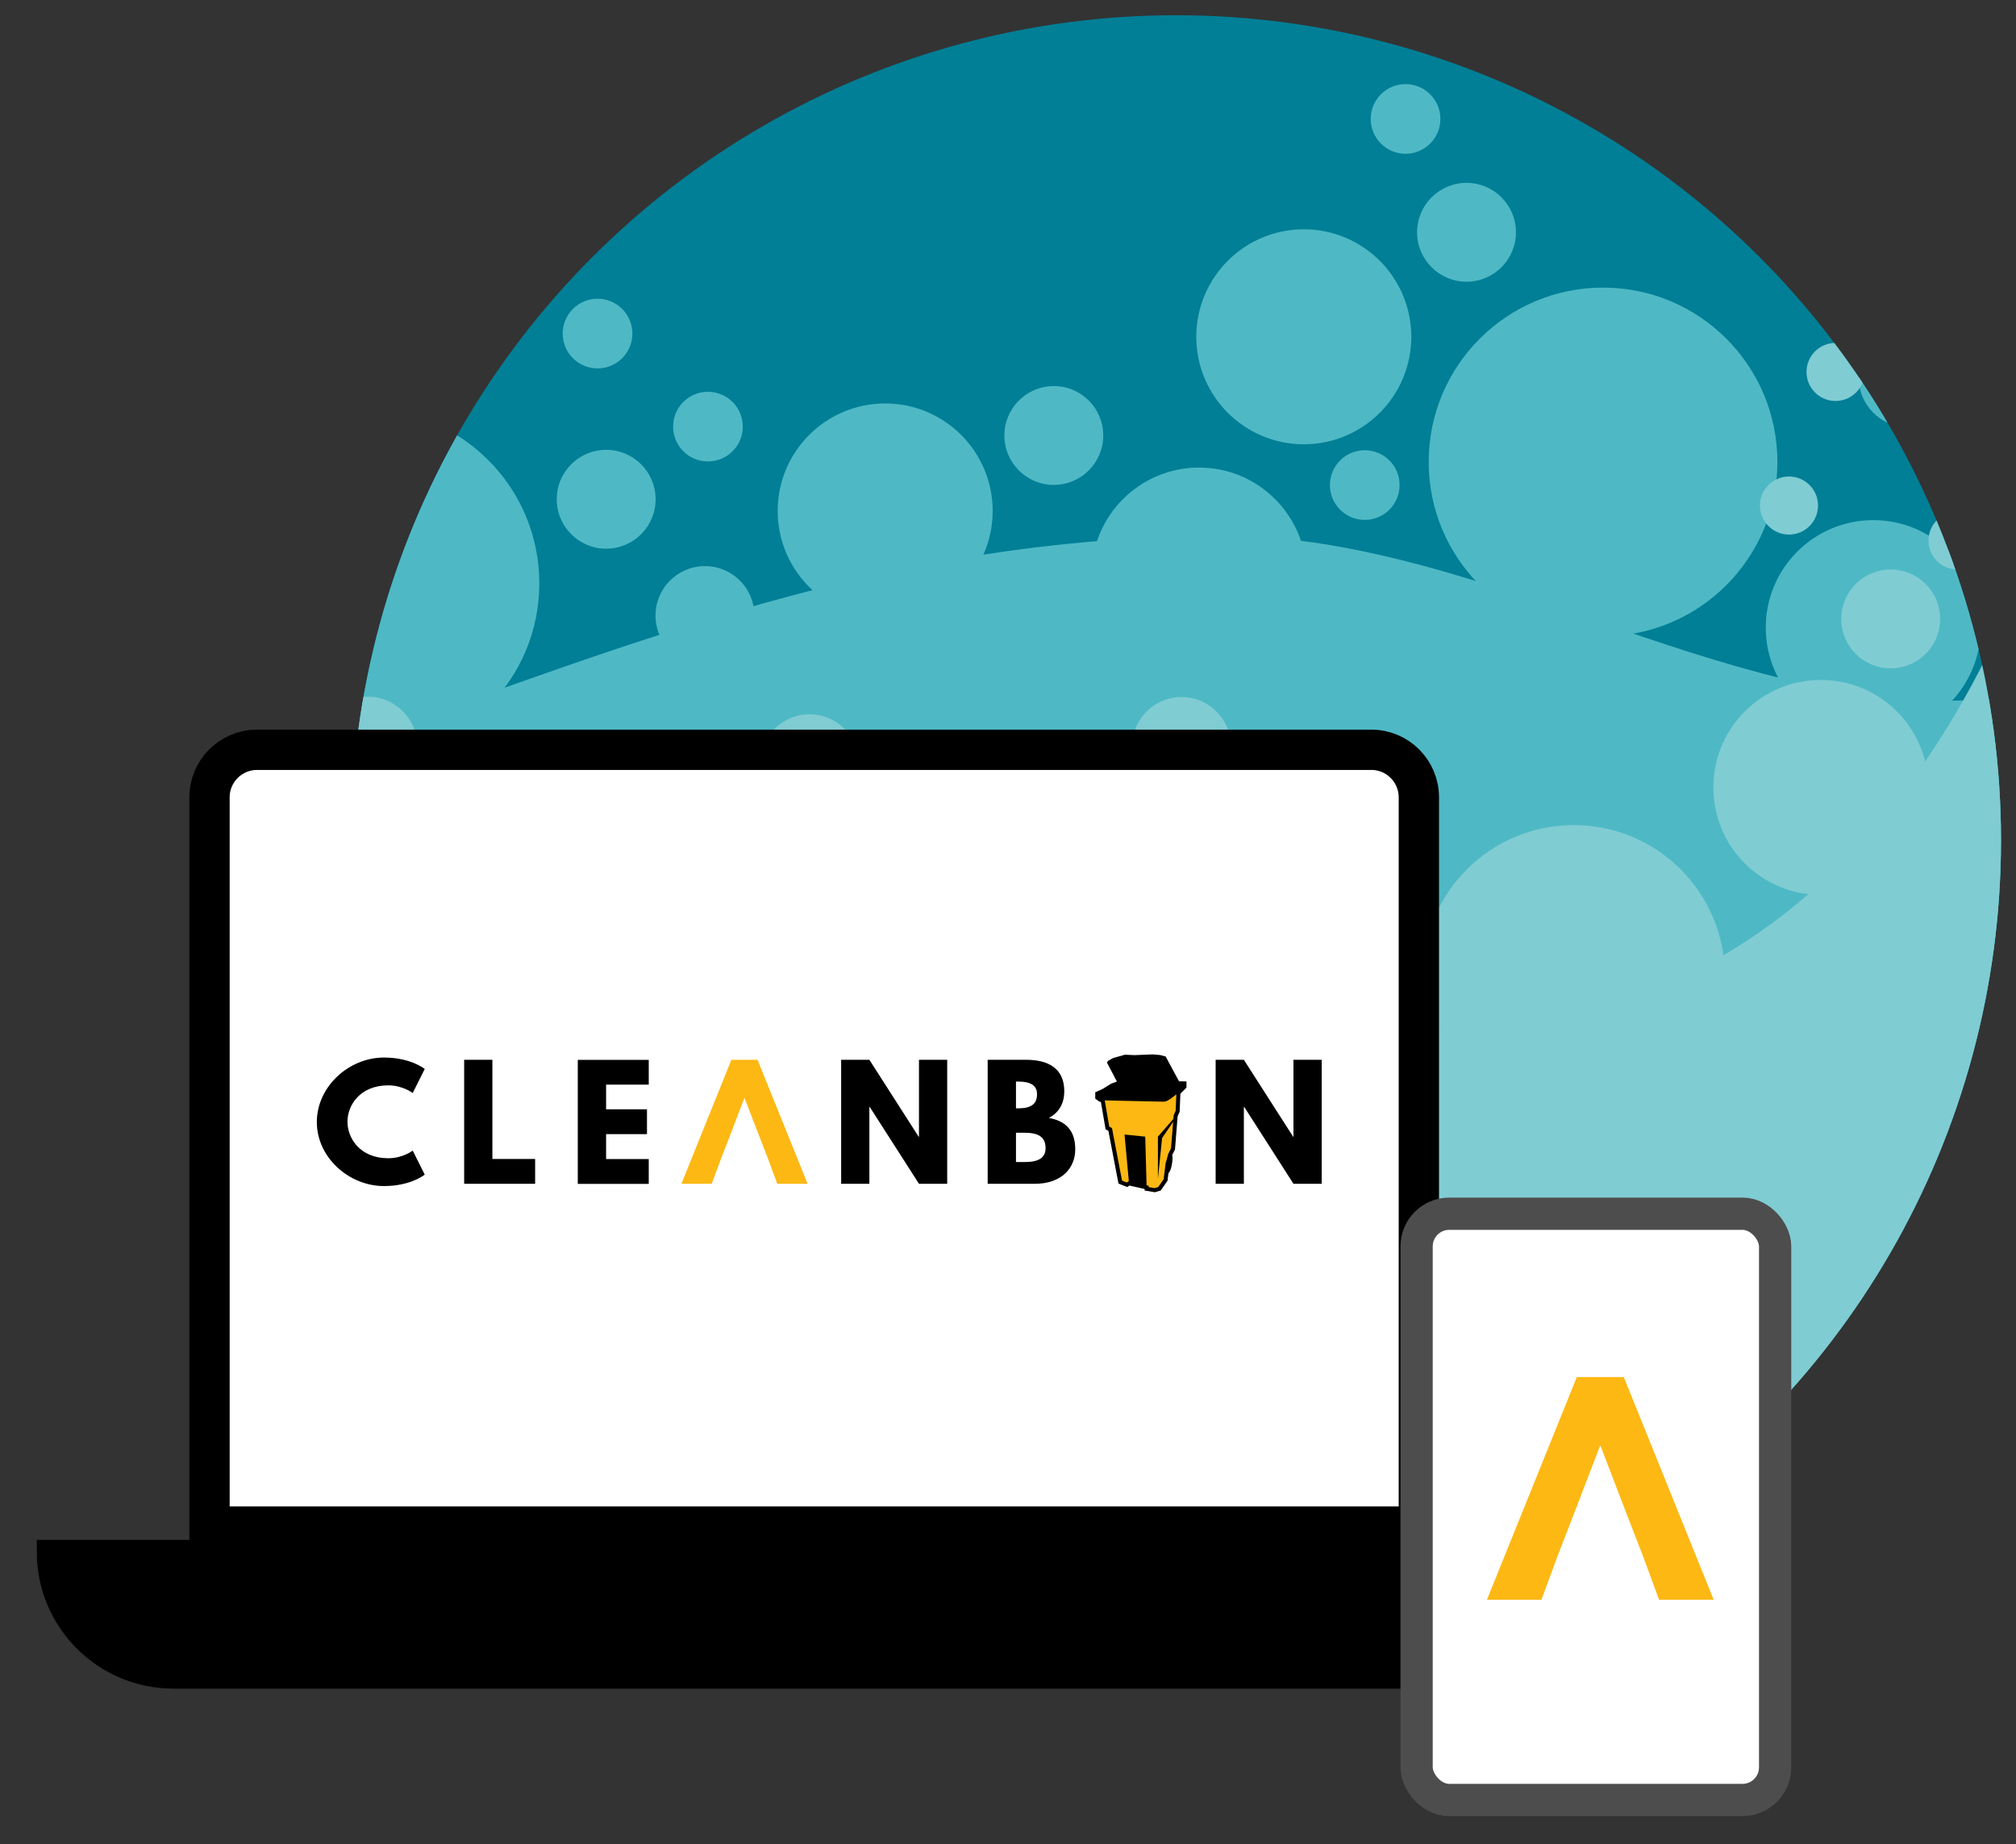 <?xml version="1.0" encoding="UTF-8"?>
<svg xmlns="http://www.w3.org/2000/svg" xmlns:xlink="http://www.w3.org/1999/xlink" viewBox="0 0 250 228.72">
  <rect x="0" y="0" width="250" height="228.72" fill="#333333" stroke="none"/>
  <defs>
    <style>
      .cls-1 {
        fill: none;
      }

      .cls-2 {
        fill: #4eb9c5;
      }

      .cls-3 {
        stroke-width: 5px;
      }

      .cls-3, .cls-4 {
        fill: #fff;
      }

      .cls-3, .cls-4, .cls-5, .cls-6 {
        stroke-miterlimit: 10;
      }

      .cls-3, .cls-5, .cls-6 {
        stroke: #000;
      }

      .cls-7 {
        clip-path: url(#clippath-1);
      }

      .cls-8 {
        clip-path: url(#clippath-2);
      }

      .cls-9, .cls-6 {
        fill: #fdb813;
      }

      .cls-4 {
        stroke: #4d4d4d;
        stroke-width: 4px;
      }

      .cls-10 {
        fill: #80ccd3;
      }

      .cls-11 {
        fill: #fcfcfc;
      }

      .cls-5 {
        stroke-width: 3px;
      }

      .cls-6 {
        stroke-width: .5px;
      }

      .cls-12 {
        fill: #017f96;
      }

      .cls-13 {
        clip-path: url(#clippath);
      }
    </style>
    <clipPath id="clippath">
      <circle class="cls-1" cx="145.83" cy="104.2" r="102.31"/>
    </clipPath>
    <clipPath id="clippath-1">
      <rect class="cls-1" x="335.22" y="44.1" width="178.96" height="130.51" transform="translate(849.39 218.7) rotate(180)"/>
    </clipPath>
    <clipPath id="clippath-2">
      <polygon class="cls-1" points="489.8 150.84 117.88 150.84 117.88 87.66 212.94 87.57 212.94 71.36 228.71 57.38 272.22 103.34 272.22 104.08 335.49 104.08 335.49 103.38 379 57.42 398.81 74.79 398.91 78.93 490.61 78.93 489.8 150.84"/>
    </clipPath>
  </defs>
  <g id="bright_color_fill" data-name="bright color fill">
    <g class="cls-13">
      <g id="background">
        <rect class="cls-12" x="-112.23" y="-67.68" width="360.39" height="295.73"/>
      </g>
      <g id="dark_blue" data-name="dark blue">
        <g>
          <circle class="cls-2" cx="45.26" cy="72.35" r="21.62"/>
          <circle class="cls-2" cx="198.79" cy="57.29" r="21.62"/>
          <circle class="cls-2" cx="232.3" cy="77.84" r="13.33"/>
          <circle class="cls-2" cx="148.69" cy="71.32" r="13.33"/>
          <circle class="cls-2" cx="109.77" cy="63.37" r="13.33"/>
          <circle class="cls-2" cx="11.01" cy="92.16" r="13.33"/>
          <circle class="cls-2" cx="161.68" cy="41.77" r="13.33"/>
          <circle class="cls-2" cx="130.68" cy="54.01" r="6.13"/>
          <circle class="cls-2" cx="87.42" cy="76.34" r="6.13"/>
          <circle class="cls-2" cx="75.17" cy="61.92" r="6.13"/>
          <circle class="cls-2" cx="21.12" cy="49.64" r="6.13"/>
          <circle class="cls-2" cx="181.86" cy="28.81" r="6.13"/>
          <circle class="cls-2" cx="236.63" cy="46.85" r="6.13"/>
          <circle class="cls-2" cx="87.79" cy="52.91" r="4.32"/>
          <circle class="cls-2" cx="74.1" cy="41.37" r="4.32"/>
          <circle class="cls-2" cx="239.16" cy="30.64" r="4.32"/>
          <circle class="cls-2" cx="231.24" cy="21.26" r="4.32"/>
          <circle class="cls-2" cx="174.3" cy="14.75" r="4.32"/>
          <circle class="cls-2" cx="181.52" cy="2.5" r="4.32"/>
          <circle class="cls-2" cx="65.46" cy="27.68" r="4.32"/>
          <circle class="cls-2" cx="169.24" cy="60.16" r="4.32"/>
          <path class="cls-2" d="M151.96,66.47c-37.11-.02-66.01,10.37-100.38,22.77-34.62,12.48-60.81,26.26-98.57,14.62-30.01-9.25-50.42-44.81-65.2-70.59l-.09,194.53,360.39.16.06-141.45c-31.47,3.72-63.6-20.03-96.21-20.05Z"/>
        </g>
      </g>
      <g id="mid_blue" data-name="mid blue">
        <g>
          <circle class="cls-10" cx="-.89" cy="107.29" r="18.74"/>
          <circle class="cls-10" cx="67.58" cy="109.48" r="18.74"/>
          <circle class="cls-10" cx="195.16" cy="121.07" r="18.74"/>
          <circle class="cls-10" cx="109.74" cy="123.56" r="13.33"/>
          <circle class="cls-10" cx="32.99" cy="109.47" r="10.81"/>
          <circle class="cls-10" cx="167.05" cy="103.04" r="10.81"/>
          <circle class="cls-10" cx="234.46" cy="76.76" r="6.13"/>
          <circle class="cls-10" cx="146.52" cy="92.58" r="6.13"/>
          <circle class="cls-10" cx="100.39" cy="94.72" r="6.13"/>
          <circle class="cls-10" cx="32.28" cy="91.45" r="3.6"/>
          <circle class="cls-10" cx="93.53" cy="106.61" r="3.6"/>
          <circle class="cls-10" cx="227.62" cy="46.13" r="3.6"/>
          <circle class="cls-10" cx="133.17" cy="114.56" r="3.6"/>
          <circle class="cls-10" cx="36.6" cy="80.64" r="3.6"/>
          <circle class="cls-10" cx="19.31" cy="73.42" r="3.6"/>
          <circle class="cls-10" cx="169.21" cy="120.34" r="3.6"/>
          <circle class="cls-10" cx="221.85" cy="62.7" r="3.6"/>
          <circle class="cls-10" cx="242.75" cy="67.04" r="3.6"/>
          <circle class="cls-10" cx="45.61" cy="92.54" r="6.13"/>
          <circle class="cls-10" cx="149.38" cy="127.9" r="13.33"/>
          <circle class="cls-10" cx="225.8" cy="97.66" r="13.33"/>
          <path class="cls-10" d="M174.53,127.81c-36.66-1.31-70.77-16.05-107.85-16.06-34.96-.02-66.86,17.82-101.93,17.1-30.87-.64-56.14-5.86-76.97-23.78l-.06,122.74,360.39.16.07-150.35c-13.72,29.82-37.14,51.5-73.65,50.19Z"/>
        </g>
      </g>
    </g>
    <g class="cls-7">
      <g class="cls-8">
        <g>
          <g id="background-2" data-name="background">
            <rect class="cls-12" x="118.59" y="37.23" width="93.44" height="78.29"/>
          </g>
          <g id="dark_blue-2" data-name="dark blue">
            <g>
              <ellipse class="cls-2" cx="159.42" cy="74.3" rx="5.61" ry="5.72"/>
              <ellipse class="cls-2" cx="126.53" cy="68.58" rx="5.61" ry="5.72"/>
              <ellipse class="cls-2" cx="199.23" cy="70.3" rx="5.61" ry="5.72"/>
              <ellipse class="cls-2" cx="135.87" cy="85.18" rx="5.61" ry="5.72"/>
              <ellipse class="cls-2" cx="207.92" cy="75.74" rx="3.46" ry="3.53"/>
              <ellipse class="cls-2" cx="186.24" cy="74.02" rx="3.46" ry="3.53"/>
              <ellipse class="cls-2" cx="176.15" cy="71.92" rx="3.46" ry="3.53"/>
              <ellipse class="cls-2" cx="150.54" cy="79.55" rx="3.46" ry="3.53"/>
              <ellipse class="cls-2" cx="189.6" cy="66.19" rx="3.46" ry="3.53"/>
              <ellipse class="cls-2" cx="135.59" cy="73.64" rx="3.46" ry="3.53"/>
              <ellipse class="cls-2" cx="130.17" cy="76.31" rx="1.59" ry="1.62"/>
              <ellipse class="cls-2" cx="181.57" cy="69.44" rx="1.59" ry="1.62"/>
              <ellipse class="cls-2" cx="170.35" cy="75.35" rx="1.59" ry="1.62"/>
              <ellipse class="cls-2" cx="167.18" cy="71.54" rx="1.59" ry="1.62"/>
              <ellipse class="cls-2" cx="143.25" cy="78.22" rx="1.59" ry="1.62"/>
              <ellipse class="cls-2" cx="153.16" cy="68.29" rx="1.59" ry="1.62"/>
              <ellipse class="cls-2" cx="121.39" cy="61.23" rx="1.59" ry="1.62"/>
              <ellipse class="cls-2" cx="194.83" cy="62.76" rx="1.59" ry="1.62"/>
              <ellipse class="cls-2" cx="209.2" cy="69.72" rx="1.59" ry="1.62"/>
              <ellipse class="cls-2" cx="141.2" cy="74.97" rx="1.59" ry="1.62"/>
              <ellipse class="cls-2" cx="133.07" cy="78.31" rx="1.12" ry="1.14"/>
              <ellipse class="cls-2" cx="170.45" cy="69.15" rx="1.12" ry="1.14"/>
              <ellipse class="cls-2" cx="166.89" cy="66.1" rx="1.12" ry="1.14"/>
              <ellipse class="cls-2" cx="209.37" cy="66.05" rx="1.12" ry="1.14"/>
              <ellipse class="cls-2" cx="208.12" cy="61.92" rx="1.12" ry="1.14"/>
              <ellipse class="cls-2" cx="192.87" cy="59.04" rx="1.12" ry="1.14"/>
              <ellipse class="cls-2" cx="194.74" cy="55.8" rx="1.12" ry="1.14"/>
              <ellipse class="cls-2" cx="143.91" cy="72.78" rx="1.12" ry="1.14"/>
              <ellipse class="cls-2" cx="164.65" cy="62.47" rx="1.12" ry="1.14"/>
              <ellipse class="cls-2" cx="133.82" cy="68.58" rx="1.12" ry="1.14"/>
              <ellipse class="cls-2" cx="124.1" cy="54.65" rx="1.12" ry="1.14"/>
              <ellipse class="cls-2" cx="191.56" cy="71.06" rx="1.12" ry="1.14"/>
              <path class="cls-2" d="M181.96,73.26c-9.62,0-11.99,2.22-20.9,5.51-8.97,3.31-15.76,6.96-25.56,3.88-7.78-2.44-12.86-3.44-16.69-10.26l-.22,43.08h93.44v-37.45c-8.16.99-21.62-4.76-30.07-4.76Z"/>
            </g>
          </g>
          <g id="mid_blue-2" data-name="mid blue">
            <g>
              <ellipse class="cls-10" cx="130.83" cy="86.99" rx="4.86" ry="4.96"/>
              <ellipse class="cls-10" cx="147.46" cy="83.56" rx="4.86" ry="4.96"/>
              <ellipse class="cls-10" cx="165.21" cy="84.13" rx="4.86" ry="4.96"/>
              <ellipse class="cls-10" cx="197.63" cy="84.17" rx="4.86" ry="4.96"/>
              <ellipse class="cls-10" cx="176.15" cy="87.85" rx="3.46" ry="3.53"/>
              <ellipse class="cls-10" cx="156.24" cy="84.13" rx="2.8" ry="2.86"/>
              <ellipse class="cls-10" cx="139.61" cy="88.14" rx="2.8" ry="2.86"/>
              <ellipse class="cls-10" cx="191.33" cy="77.45" rx="2.8" ry="2.86"/>
              <ellipse class="cls-10" cx="123.82" cy="80.79" rx="1.59" ry="1.62"/>
              <ellipse class="cls-10" cx="207.42" cy="74.5" rx="1.59" ry="1.62"/>
              <ellipse class="cls-10" cx="185.68" cy="79.65" rx="1.59" ry="1.62"/>
              <ellipse class="cls-10" cx="175.18" cy="78.23" rx="1.59" ry="1.62"/>
              <ellipse class="cls-10" cx="126.06" cy="77.17" rx="1.59" ry="1.62"/>
              <ellipse class="cls-10" cx="127.09" cy="80.31" rx=".93" ry=".95"/>
              <ellipse class="cls-10" cx="124.47" cy="84.89" rx=".93" ry=".95"/>
              <ellipse class="cls-10" cx="156.06" cy="79.36" rx=".93" ry=".95"/>
              <ellipse class="cls-10" cx="171.94" cy="83.37" rx=".93" ry=".95"/>
              <ellipse class="cls-10" cx="206.7" cy="67.34" rx=".93" ry=".95"/>
              <ellipse class="cls-10" cx="182.22" cy="85.47" rx=".93" ry=".95"/>
              <ellipse class="cls-10" cx="157.18" cy="76.5" rx=".93" ry=".95"/>
              <ellipse class="cls-10" cx="136.81" cy="67.34" rx=".93" ry=".95"/>
              <ellipse class="cls-10" cx="152.69" cy="74.59" rx=".93" ry=".95"/>
              <ellipse class="cls-10" cx="122.98" cy="71.35" rx=".93" ry=".95"/>
              <ellipse class="cls-10" cx="140.36" cy="83.56" rx=".93" ry=".95"/>
              <ellipse class="cls-10" cx="138.12" cy="81.65" rx=".93" ry=".95"/>
              <ellipse class="cls-10" cx="191.56" cy="86.99" rx=".93" ry=".95"/>
              <ellipse class="cls-10" cx="206.83" cy="70.82" rx=".93" ry=".95"/>
              <ellipse class="cls-10" cx="209.57" cy="72.05" rx=".93" ry=".95"/>
              <ellipse class="cls-10" cx="159.51" cy="79.65" rx="1.59" ry="1.62"/>
              <ellipse class="cls-10" cx="186.42" cy="89" rx="3.46" ry="3.53"/>
              <ellipse class="cls-10" cx="206.23" cy="80.98" rx="3.46" ry="3.53"/>
              <path class="cls-10" d="M118.59,79.6v6.97c1.64-.27,2.9-1.73,2.9-3.48s-1.25-3.21-2.9-3.48Z"/>
              <path class="cls-10" d="M189.38,92.05c-10.01,2.94-15.03-2.6-24.64-2.6-9.06,0-17.33,4.73-26.43,4.54-8-.17-14.56-1.54-19.96-6.29v32.49h93.44l-.28-36.05c-10.21,1.23-13.58,3.37-22.13,7.9Z"/>
            </g>
          </g>
          <g id="light_blue" data-name="light blue">
            <g>
              <path class="cls-11" d="M211.94,118.95v-24.94c-10.58-.09-13.32,7.74-23.7,6.78-8.65-.8-24.42-5.97-32.91-6.12-10.2-.19-12.15,3.27-21.85,5.71-7.25,1.82-9.83-1.53-17.27-2.65l.4,21.23h95.33Z"/>
              <ellipse class="cls-11" cx="202.79" cy="94.43" rx="5.05" ry="5.06"/>
              <ellipse class="cls-11" cx="131.2" cy="99.01" rx="5.05" ry="5.06"/>
              <ellipse class="cls-11" cx="180.01" cy="98.06" rx="5.05" ry="5.06"/>
              <circle class="cls-11" cx="189.26" cy="95.48" r="3.05"/>
              <circle class="cls-11" cx="165.23" cy="88.23" r="3.05"/>
              <circle class="cls-11" cx="161.72" cy="94.35" r="3.05"/>
              <circle class="cls-11" cx="141.02" cy="95.1" r="3.05"/>
              <circle class="cls-11" cx="123.67" cy="87.28" r="3.05"/>
              <circle class="cls-11" cx="125.1" cy="92.91" r="1.62"/>
              <circle class="cls-11" cx="159.61" cy="88.9" r="1.62"/>
              <circle class="cls-11" cx="184.77" cy="92.15" r="1.62"/>
              <circle class="cls-11" cx="187.06" cy="88.52" r="1.62"/>
              <circle class="cls-11" cx="209.18" cy="90.24" r="1.62"/>
              <circle class="cls-11" cx="205.94" cy="82.22" r="1.62"/>
              <circle class="cls-11" cx="177.91" cy="90.43" r="1.62"/>
              <circle class="cls-11" cx="149.12" cy="85.28" r="1.62"/>
              <circle class="cls-11" cx="146.26" cy="82.99" r="1.24"/>
              <circle class="cls-11" cx="185.16" cy="84.89" r="1.24"/>
              <circle class="cls-11" cx="186.3" cy="81.84" r="1.24"/>
              <circle class="cls-11" cx="203.08" cy="79.55" r="1.24"/>
              <circle class="cls-11" cx="203.84" cy="76.31" r="1.24"/>
              <circle class="cls-11" cx="196.79" cy="98.25" r="1.24"/>
              <circle class="cls-11" cx="190.69" cy="100.35" r="1.24"/>
              <circle class="cls-11" cx="170.29" cy="89.28" r="1.24"/>
              <circle class="cls-11" cx="146.07" cy="94.05" r="1.24"/>
              <circle class="cls-11" cx="123.77" cy="97.68" r="1.24"/>
              <circle class="cls-11" cx="146.64" cy="79.74" r="1.24"/>
              <circle class="cls-11" cx="153.7" cy="71.01" r=".72"/>
              <circle class="cls-11" cx="134.25" cy="77.02" r=".72"/>
              <circle class="cls-11" cx="126.63" cy="68.91" r=".72"/>
              <circle class="cls-11" cx="127.77" cy="70.82" r=".72"/>
              <circle class="cls-11" cx="192.4" cy="73.49" r=".72"/>
              <circle class="cls-11" cx="180.39" cy="80.74" r=".72"/>
              <circle class="cls-11" cx="179.06" cy="78.93" r=".72"/>
              <circle class="cls-11" cx="204.92" cy="73.09" r=".72"/>
              <circle class="cls-11" cx="204.67" cy="68.65" r=".72"/>
              <circle class="cls-11" cx="152.18" cy="85.61" r=".72"/>
              <circle class="cls-11" cx="153.51" cy="83.79" r=".72"/>
              <circle class="cls-11" cx="135.78" cy="75.78" r=".72"/>
              <circle class="cls-11" cx="159.9" cy="85.89" r=".72"/>
              <circle class="cls-11" cx="164.95" cy="83.22" r=".72"/>
              <circle class="cls-11" cx="163.33" cy="81.5" r=".72"/>
              <circle class="cls-11" cx="164.47" cy="79.31" r=".72"/>
              <circle class="cls-11" cx="163.52" cy="77.5" r=".72"/>
              <circle class="cls-11" cx="145.5" cy="91.33" r=".72"/>
              <circle class="cls-11" cx="133.49" cy="89.23" r=".72"/>
              <circle class="cls-11" cx="207.09" cy="93.62" r=".72"/>
              <circle class="cls-11" cx="202.51" cy="92.95" r=".72"/>
              <circle class="cls-11" cx="215.47" cy="81.5" r=".72"/>
              <circle class="cls-11" cx="187.92" cy="81.79" r=".72"/>
              <circle class="cls-11" cx="186.69" cy="79.88" r=".72"/>
              <circle class="cls-11" cx="127.49" cy="67" r=".72"/>
              <path class="cls-11" d="M117.2,89.38c-.19,0-.38.01-.57.03v10.05c.19.02.38.03.57.03,2.79,0,5.05-2.26,5.05-5.06s-2.26-5.06-5.05-5.06Z"/>
            </g>
          </g>
          <g id="background-3" data-name="background">
            <rect class="cls-12" x="211.77" y="37.23" width="92.9" height="78.29"/>
          </g>
          <g id="dark_blue-3" data-name="dark blue">
            <g>
              <ellipse class="cls-2" cx="226.01" cy="72.57" rx="5.57" ry="5.72"/>
              <ellipse class="cls-2" cx="218.26" cy="78.26" rx="3.44" ry="3.53"/>
              <ellipse class="cls-2" cx="237.31" cy="73.23" rx="3.44" ry="3.53"/>
              <ellipse class="cls-2" cx="247.34" cy="71.13" rx="3.44" ry="3.53"/>
              <ellipse class="cls-2" cx="233.97" cy="65.41" rx="3.44" ry="3.53"/>
              <ellipse class="cls-2" cx="241.95" cy="68.65" rx="1.58" ry="1.62"/>
              <ellipse class="cls-2" cx="228.77" cy="61.97" rx="1.58" ry="1.62"/>
              <ellipse class="cls-2" cx="214.65" cy="66.74" rx="1.58" ry="1.62"/>
              <ellipse class="cls-2" cx="214" cy="62.45" rx="1.11" ry="1.14"/>
              <ellipse class="cls-2" cx="216.05" cy="59.97" rx="1.11" ry="1.14"/>
              <ellipse class="cls-2" cx="230.72" cy="58.25" rx="1.11" ry="1.14"/>
              <ellipse class="cls-2" cx="228.86" cy="55.01" rx="1.11" ry="1.14"/>
              <ellipse class="cls-2" cx="232.02" cy="70.27" rx="1.11" ry="1.14"/>
              <path class="cls-2" d="M211.62,78.05l.19,40.2h92.85s.16-41.87.16-41.87c-7.82-4.97-11.78,4.45-19.51,6.9-9.73,3.08-15.69-.46-24.61-3.77-8.86-3.29-14.54-4.01-24.1-4.01-8.4,0-16.87,3.53-24.98,2.54Z"/>
            </g>
          </g>
          <g id="mid_blue-3" data-name="mid blue">
            <g>
              <ellipse class="cls-10" cx="225.42" cy="87.8" rx="4.86" ry="4.96"/>
              <ellipse class="cls-10" cx="247.56" cy="88.47" rx="3.46" ry="3.53"/>
              <ellipse class="cls-10" cx="232.3" cy="78.9" rx="2.8" ry="2.86"/>
              <ellipse class="cls-10" cx="215.23" cy="76.07" rx="1.59" ry="1.62"/>
              <ellipse class="cls-10" cx="238.03" cy="80.27" rx="1.59" ry="1.62"/>
              <ellipse class="cls-10" cx="249.99" cy="80.84" rx="1.59" ry="1.62"/>
              <ellipse class="cls-10" cx="217.01" cy="67.96" rx=".93" ry=".95"/>
              <ellipse class="cls-10" cx="241.49" cy="86.09" rx=".93" ry=".95"/>
              <ellipse class="cls-10" cx="232.14" cy="87.61" rx=".93" ry=".95"/>
              <ellipse class="cls-10" cx="218.5" cy="72.35" rx=".93" ry=".95"/>
              <ellipse class="cls-10" cx="213.08" cy="73.49" rx=".93" ry=".95"/>
              <ellipse class="cls-10" cx="237.28" cy="89.62" rx="3.46" ry="3.53"/>
              <ellipse class="cls-10" cx="222.5" cy="78.29" rx="3.46" ry="3.53"/>
              <path class="cls-10" d="M211.18,84.31l.33,35.84h93.44s0-32.49,0-32.49c-8.9-2.64-11.96,6.12-19.96,6.29-9.09.19-17.77-7.27-26.43-4.54s-14.63,3.56-24.73,2.36c-9.16-2.57-13.83-8.08-22.66-7.45Z"/>
            </g>
          </g>
          <g id="light_blue-2" data-name="light blue">
            <g>
              <path class="cls-11" d="M305.1,119.08l-.04-20.57c-7.29,1.12-15.71,3.56-22.82,1.74-9.5-2.44-16.88-4.29-26.87-4.1-8.32.16-13.61,2.88-22.09,3.68-10.18.96-12.69-6.04-22.25-5.91v24.94s94.07.21,94.07.21Z"/>
              <ellipse class="cls-11" cx="221.87" cy="91.5" rx="4.95" ry="5.06"/>
              <ellipse class="cls-11" cx="242.5" cy="98.6" rx="4.95" ry="5.06"/>
              <ellipse class="cls-11" cx="233.43" cy="96.02" rx="2.99" ry="3.05"/>
              <ellipse class="cls-11" cx="237.83" cy="92.68" rx="1.59" ry="1.62"/>
              <ellipse class="cls-11" cx="235.58" cy="89.06" rx="1.59" ry="1.62"/>
              <ellipse class="cls-11" cx="213.42" cy="88.17" rx="1.59" ry="1.62"/>
              <ellipse class="cls-11" cx="211.12" cy="84.17" rx="1.59" ry="1.62"/>
              <ellipse class="cls-11" cx="244.55" cy="90.97" rx="1.59" ry="1.62"/>
              <ellipse class="cls-11" cx="237.45" cy="85.43" rx="1.21" ry="1.24"/>
              <ellipse class="cls-11" cx="236.33" cy="82.38" rx="1.21" ry="1.24"/>
              <ellipse class="cls-11" cx="216.13" cy="80.16" rx="1.21" ry="1.24"/>
              <ellipse class="cls-11" cx="226.05" cy="98.79" rx="1.21" ry="1.24"/>
              <ellipse class="cls-11" cx="232.03" cy="100.89" rx="1.21" ry="1.24"/>
              <ellipse class="cls-11" cx="230.35" cy="74.03" rx=".7" ry=".72"/>
              <ellipse class="cls-11" cx="242.12" cy="81.28" rx=".7" ry=".72"/>
              <ellipse class="cls-11" cx="243.43" cy="79.47" rx=".7" ry=".72"/>
              <ellipse class="cls-11" cx="215.49" cy="65.73" rx=".7" ry=".72"/>
              <ellipse class="cls-11" cx="214.55" cy="63.72" rx=".7" ry=".72"/>
              <ellipse class="cls-11" cx="215.96" cy="94.16" rx=".7" ry=".72"/>
              <ellipse class="cls-11" cx="220.44" cy="93.49" rx=".7" ry=".72"/>
              <ellipse class="cls-11" cx="207.37" cy="85.56" rx=".7" ry=".72"/>
              <ellipse class="cls-11" cx="235.95" cy="80.42" rx=".7" ry=".72"/>
            </g>
          </g>
          <circle class="cls-11" cx="196.45" cy="87.42" r="3.05"/>
          <path class="cls-11" d="M213.08,78c.06,1.02-1.07,1.79-2.1.99-.78-1.05-.03-2.21.97-2.15.6.04,1.1.54,1.13,1.16Z"/>
          <rect class="cls-11" x="118.2" y="117.82" width="372.8" height="2.62"/>
        </g>
        <rect class="cls-9" x="116.51" y="120.15" width="377.3" height="51.36"/>
      </g>
    </g>
  </g>
  <g id="dark_color_outline" data-name="dark color outline">
    <path class="cls-3" d="M175.95,189.33H25.98v-90.44c0-3.26,2.64-5.9,5.9-5.9h138.17c3.26,0,5.9,2.64,5.9,5.9v90.44Z"/>
    <path class="cls-5" d="M6.06,192.48h190.64v15.45H21.51c-8.53,0-15.45-6.92-15.45-15.45h0Z"/>
  </g>
  <g id="logo">
    <rect class="cls-4" x="175.67" y="150.53" width="44.46" height="72.71" rx="4.05" ry="4.05"/>
    <line class="cls-1" x1="122.44" y1="133.8" x2="168.44" y2="167.8"/>
    <path d="M51.18,142.7l1.49,2.98s-1.71,1.42-5.05,1.42c-4.34,0-8.33-3.54-8.33-7.94s3.97-8,8.33-8c3.34,0,5.05,1.42,5.05,1.42l-1.49,2.98s-1.23-.95-3.02-.95c-3.52,0-5.07,2.46-5.07,4.51s1.55,4.53,5.07,4.53c1.79,0,3.02-.95,3.02-.95Z"/>
    <path d="M61.07,143.74h5.29v3.08h-8.8v-15.38h3.5v12.3Z"/>
    <path d="M80.45,134.52h-5.29v3.06h5.07v3.08h-5.07v3.09h5.29v3.08h-8.8v-15.38h8.8v3.08Z"/>
    <path d="M107.81,146.82h-3.5v-15.38h3.5l6.11,9.54h.04v-9.54h3.5v15.38h-3.5l-6.11-9.54h-.04v9.54Z"/>
    <path d="M127.25,131.44c2.65,0,4.73.99,4.73,3.91,0,1.42-.61,2.63-1.92,3.3,1.92.34,3.28,1.4,3.28,3.88s-1.84,4.29-5.03,4.29h-5.83v-15.38h4.77ZM126.27,137.46c1.51,0,2.33-.47,2.33-1.75,0-1.1-.8-1.57-2.33-1.57h-.28v3.32h.28ZM127.09,144.12c1.66,0,2.57-.5,2.57-1.71,0-1.42-.91-1.92-2.57-1.92h-1.1v3.63h1.1Z"/>
    <path d="M154.25,146.82h-3.5v-15.38h3.5l6.11,9.54h.04v-9.54h3.5v15.38h-3.5l-6.11-9.54h-.04v9.54Z"/>
    <polygon class="cls-9" points="93.94 131.44 90.7 131.44 84.5 146.82 88.26 146.82 89.4 143.74 90.59 140.67 92.3 136.2 92.34 136.2 94.06 140.67 95.25 143.74 96.39 146.82 100.15 146.82 93.94 131.44"/>
    <g>
      <g>
        <g>
          <polygon class="cls-6" points="136.74 136.47 137.33 139.9 137.67 140.07 138.92 146.61 139.76 146.94 140.01 146.77 142.19 147.26 142.19 147.44 143.2 147.61 143.78 147.44 144.54 146.35 144.79 144.34 145.12 143.17 145.46 142.5 145.79 138.39 146.04 137.81 146.13 135.54 146.88 134.79 146.88 134.37 139.34 134.2 138.59 134.37 137.92 134.62 136.83 135.29 136.07 135.63 136.07 136.13 136.41 136.38 136.74 136.47"/>
          <polygon points="144.03 136.63 136.74 136.47 136.41 136.38 136.07 136.13 136.07 135.63 136.83 135.29 137.92 134.62 138.59 134.37 139.31 134.21 146.88 134.37 146.88 134.79 146.13 135.54 145.12 136.3 144.7 136.55 144.37 136.63 144.03 136.63"/>
          <path d="M144.64,145.55l.23-.03s.34-.17.5-1.42-.27-.81-.3-.74-.28.99-.28.99l-.15,1.21Z"/>
        </g>
        <polygon points="140.01 146.78 139.45 140.71 142.02 140.97 142.19 147.26 140.01 146.78"/>
        <polygon points="143.59 140.97 145.79 138.45 145.77 138.71 144.11 141.14 143.59 146.21 143.59 140.97"/>
      </g>
      <polygon points="138.97 135.03 137.27 131.78 137.41 131.57 138.04 131.22 139.49 130.81 140.68 130.86 142.95 130.77 143.88 130.85 144.55 131.03 146.36 134.39 145.15 134.74 142.75 135.03 140.26 135.22 139.41 135.24 139.07 135.17 138.97 135.03"/>
    </g>
    <polygon class="cls-9" points="201.36 170.79 195.54 170.79 184.39 198.41 191.15 198.41 193.19 192.88 195.33 187.36 198.41 179.33 198.48 179.33 201.56 187.36 203.7 192.88 205.74 198.41 212.51 198.41 201.36 170.79"/>
  </g>
</svg>